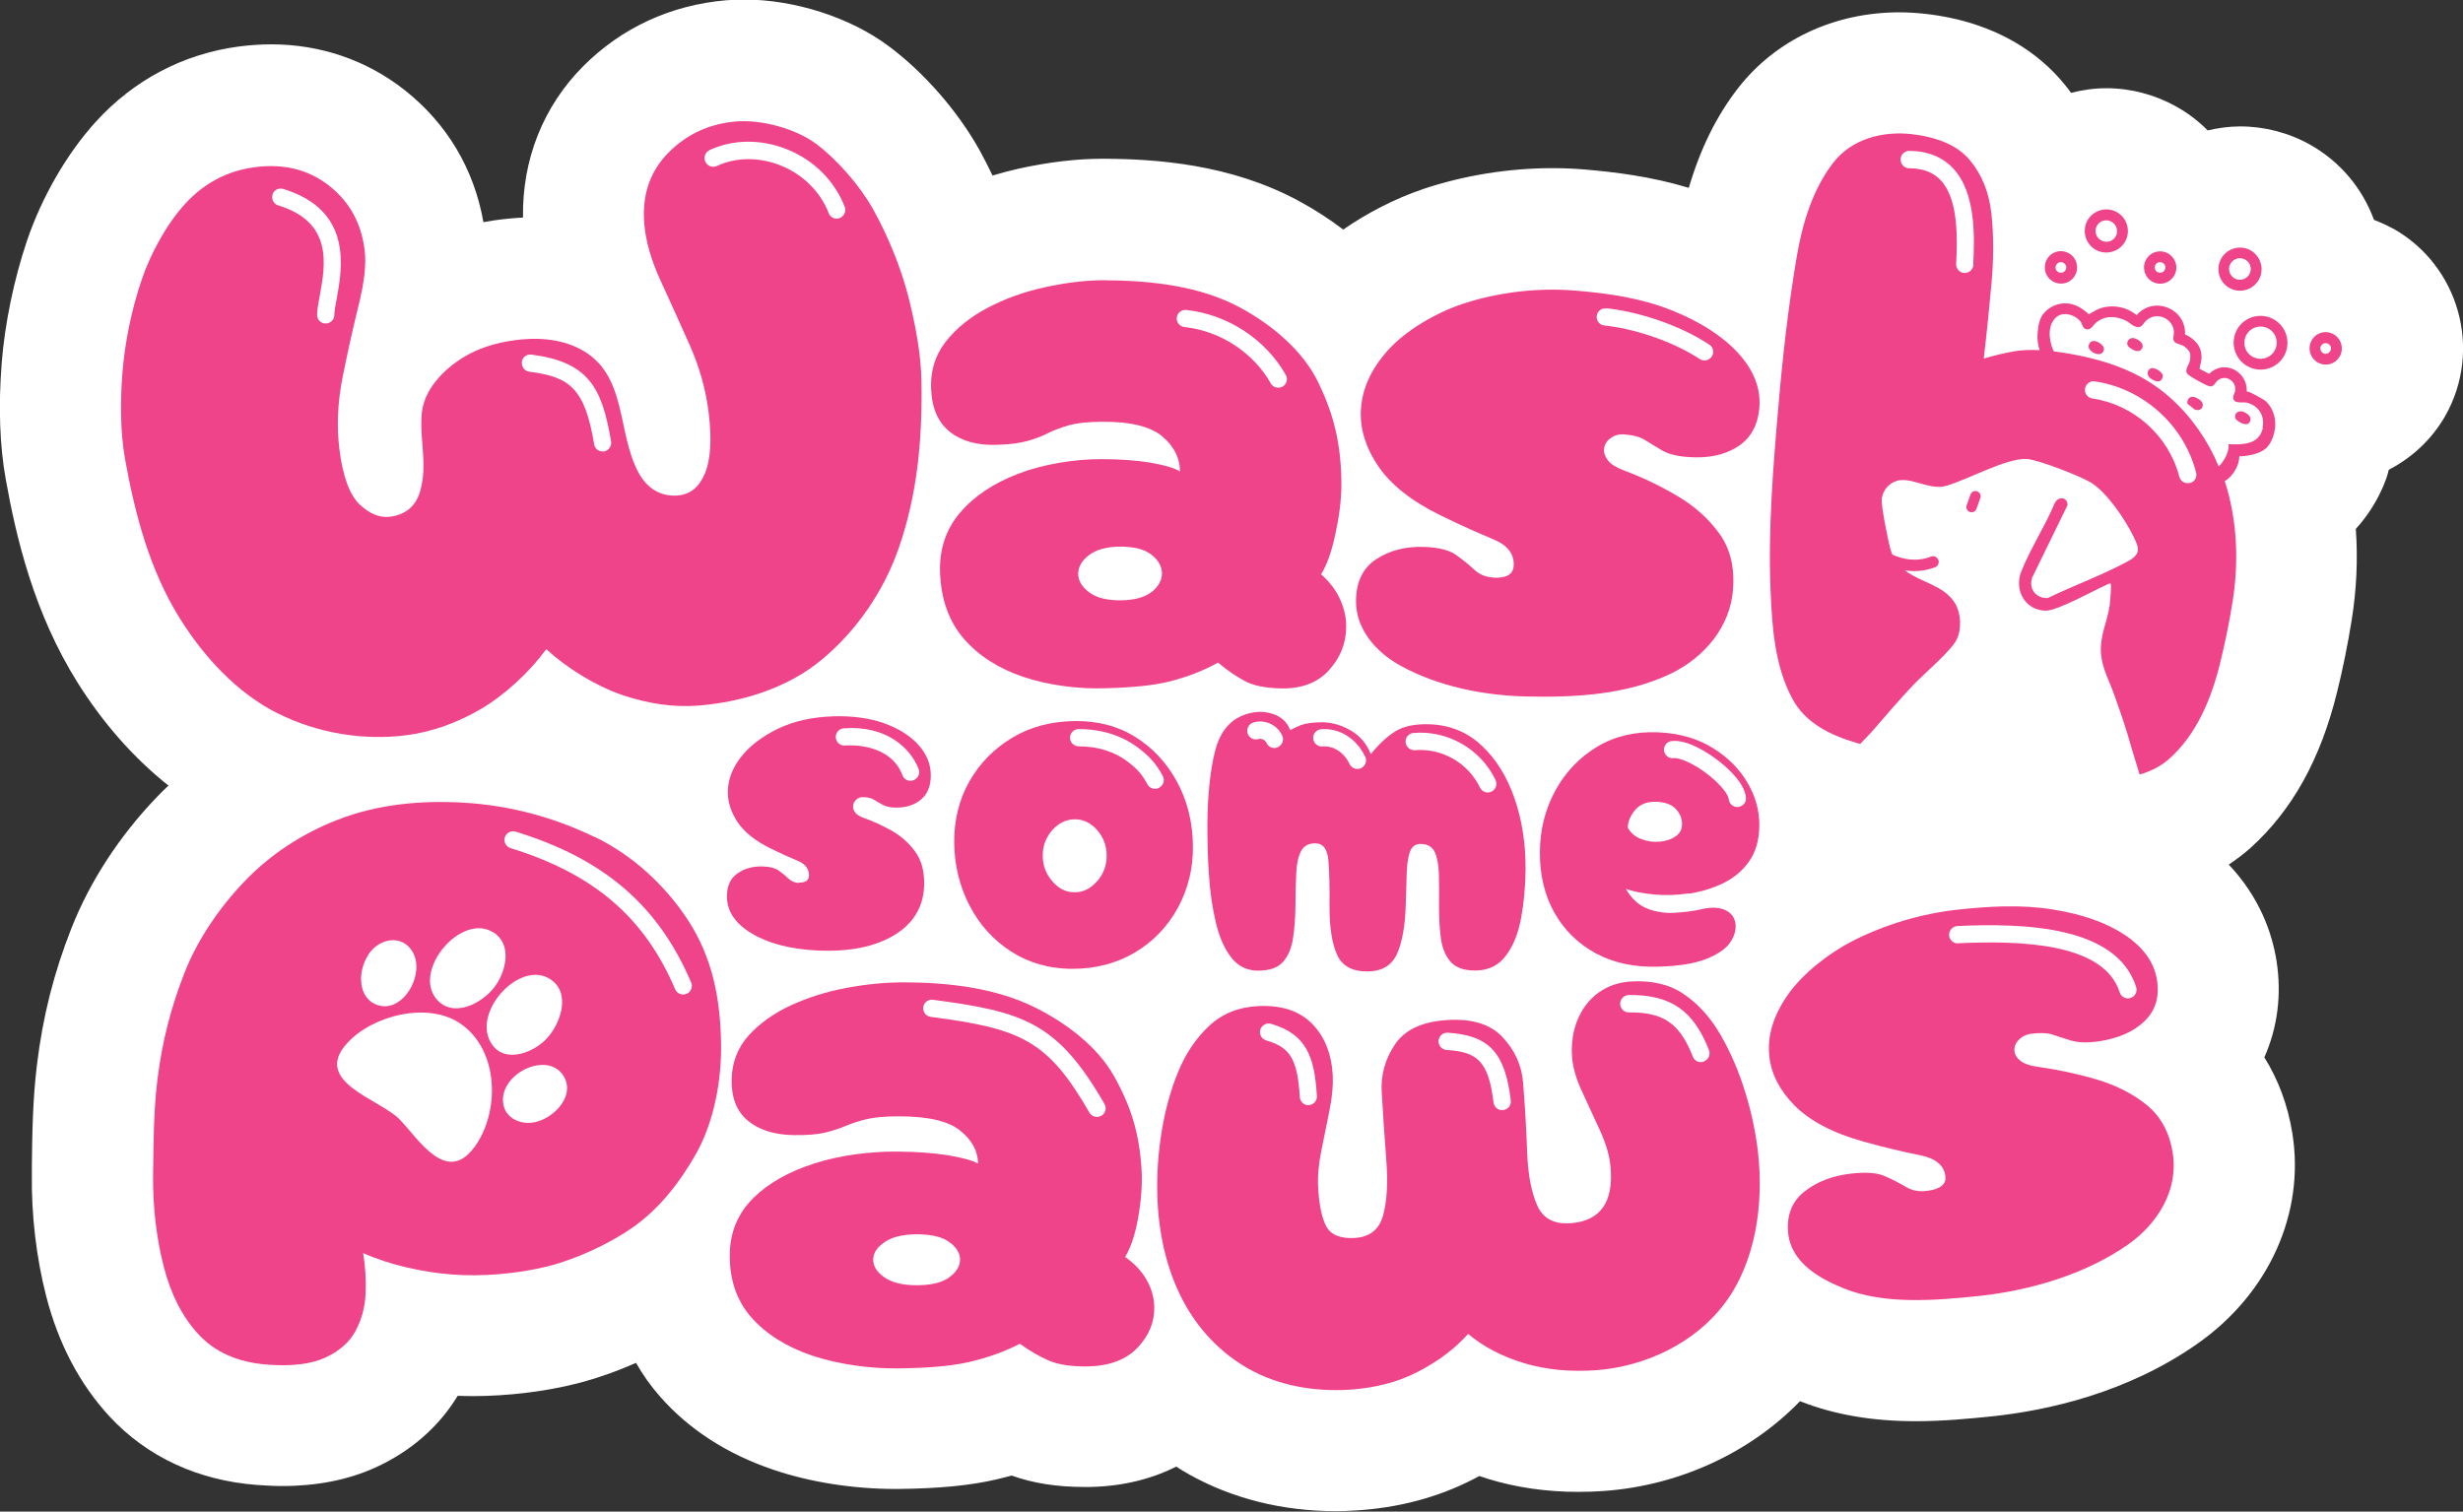 <svg xmlns="http://www.w3.org/2000/svg" id="Layer_1" data-name="Layer 1" viewBox="0 0 159.93 98.17"><rect x="0" y="0" width="159.93" height="98.17" fill="#333333" stroke="none"/><defs><style>      .cls-1 {        fill: #fff;      }      .cls-2 {        fill: #ef438a;      }    </style></defs><path class="cls-1" d="M155.39,14.85c-.4-.22-.82-.41-1.24-.57-.76-2.07-2.21-3.79-4.14-4.88-1.39-.78-2.96-1.19-4.55-1.19-.72,0-1.42.1-2.11.26-.59-.6-1.27-1.12-2.02-1.54-1.39-.78-2.96-1.2-4.55-1.2-.79,0-1.56.11-2.3.3-.17-.24-.35-.47-.54-.69-1.45-1.73-4.17-3.9-8.91-4.44-.56-.06-1.13-.1-1.69-.1-4.23,0-8.04,1.79-10.47,4.91-1.42,1.82-2.47,3.97-3.21,6.49-2.48-.75-4.85-1.03-6.74-1.19-.69-.06-1.4-.09-2.1-.09-2.86,0-5.77.47-8.42,1.36-1.82.62-3.61,1.54-5.18,2.63-.88-.67-1.82-1.28-2.83-1.83-4.47-2.44-9.36-2.75-12.65-2.77h-.13c-1.7,0-3.48.21-5.45.64-.58.13-1.15.28-1.71.45-.27-.56-.55-1.11-.84-1.64-1.41-2.53-3.61-5.06-5.9-6.76-2.5-1.87-6.11-3.03-9.4-3.03-.41,0-.81.02-1.19.05-3.57.31-6.77,1.79-9.25,4.28-2.6,2.61-3.97,6.07-3.91,9.83-.61.03-1.23.09-1.86.18-.24.04-.47.08-.71.12-.61-3.47-2.38-6.43-5.14-8.6-2.46-1.93-5.45-2.95-8.64-2.95-.69,0-1.39.05-2.1.14-3.61.48-6.82,2.17-9.3,4.9-1.86,2.05-3.49,4.86-4.46,7.72-.84,2.49-1.44,5.38-1.64,7.94-.22,2.83-.13,5.38.27,7.58.67,3.74,1.81,8.62,4.65,13.16,1.68,2.68,3.69,4.94,5.91,6.7-.25.24-.51.48-.75.74-2.45,2.55-4.36,5.5-5.55,8.52-1.15,2.92-1.86,5.74-2.24,8.87-.28,2.29-.31,4.57-.33,6.59v.51c-.04,2.63.29,5.45.93,7.93.8,3.11,2.19,5.74,4.14,7.84,2.42,2.6,5.72,4.13,9.54,4.42.57.04,1.13.07,1.66.07,2.24,0,4.25-.4,5.99-1.18,2.31-1.04,4.16-2.65,5.39-4.68.32.01.64.02.97.02,2.27,0,4.67-.29,6.74-.81,1.26-.32,2.58-.78,3.87-1.35.44.78.96,1.51,1.56,2.19,1.87,2.13,4.34,3.73,7.35,4.75,2.38.81,5.19,1.25,7.92,1.25h.23c2.61-.03,4.63-.22,6.34-.62.33-.08.66-.16.99-.25,1.4.5,2.94.74,4.69.74.14,0,.28,0,.43,0,2.28-.05,4.11-.59,5.57-1.32.28.18.57.36.86.52,2.77,1.55,6.04,2.37,9.46,2.37.42,0,.84-.01,1.26-.04,2.82-.16,5.41-.85,7.72-2.04.13-.07.26-.13.38-.2.19.06.38.13.58.19,1.82.56,3.79.84,5.85.84.55,0,1.11-.02,1.67-.06,4.88-.35,9.49-2.49,12.72-5.83,2.2.87,4.66,1.3,7.52,1.3h0c1.75,0,3.43-.16,5-.32,3.55-.38,8.74-1.51,13.31-4.73,4.62-3.25,6.97-8.47,6.14-13.64-.29-1.82-.91-3.49-1.82-4.94.85-1.91,1.14-4.06.79-6.27-.28-1.77-1.07-4.1-3.1-6.25.49-.33.96-.68,1.41-1.08,2.71-2.45,4.55-5.76,5.62-10.11.38-1.53.7-3.11.95-4.68.32-1.98.41-3.98.27-5.93.19-.21.37-.42.55-.66.61-.8,1.09-1.68,1.43-2.62.07-.18.11-.37.16-.56,1.52-.79,2.81-1.99,3.68-3.52,2.41-4.28.89-9.73-3.4-12.15Z"></path><g><path class="cls-2" d="M128.34,33.04l.25-.7c.06-.18-.03-.37-.21-.43s-.37.03-.43.21l-.25.7c-.06.18.03.37.21.43s.37-.03.43-.21Z"></path><path class="cls-2" d="M18.06,46.34c2.56,1.28,5.57,1.78,8.39,1.4,1.59-.21,3.2-.78,4.75-1.68,1.58-.92,3.19-2.42,4.27-3.9,1.34,1.23,3.2,2.38,4.91,2.97,1.68.57,3.36.83,5.01.69,2.82-.23,5.76-1.14,7.97-2.98,2.27-1.88,4.03-4.46,5-7.25,1.23-3.54,1.54-7.18,1.47-10.87-.03-1.8-.42-3.77-.86-5.5-.48-1.87-1.33-3.93-2.26-5.6-.85-1.53-2.32-3.23-3.72-4.28-1.33-.99-3.56-1.59-5.21-1.45-1.64.14-3.14.78-4.35,2-1.22,1.22-1.74,2.75-1.6,4.59.09,1.16.45,2.42,1.07,3.76.62,1.35,1.25,2.74,1.89,4.18.64,1.44,1.05,2.92,1.23,4.41.21,1.75.12,3.07-.26,3.95-.38.88-.96,1.34-1.76,1.4-1.08.08-1.95-.42-2.53-1.47-1.44-2.63-.7-6.41-3.78-8.03-1.34-.71-2.94-.79-4.44-.56-.93.14-1.84.39-2.68.82-1.44.73-2.97,2.15-3.17,3.8-.2,1.72.4,3.38-.12,5.17-.28.97-.96,1.53-1.96,1.65-.68.08-1.33-.19-1.98-.81-.64-.62-1.08-1.81-1.3-3.56-.19-1.49-.12-3.06.21-4.71.33-1.65.68-3.21,1.04-4.67.36-1.46.5-2.64.39-3.54-.21-1.75-.97-3.16-2.31-4.21-1.34-1.05-2.95-1.45-4.84-1.2-1.8.24-3.31,1.06-4.52,2.39-1.21,1.33-2.26,3.27-2.82,4.95-.63,1.84-1.09,4.06-1.24,6.01-.14,1.78-.15,3.82.17,5.6.64,3.57,1.6,7.23,3.57,10.37,1.56,2.49,3.7,4.83,6.36,6.16ZM45.8,10.5c-.13-.28-.01-.61.27-.75,1.52-.71,3.35-.73,5.04-.05,1.73.69,3.09,2.05,3.74,3.73.11.29-.03.61-.32.73-.07.03-.13.04-.2.04-.23,0-.44-.14-.52-.36-.54-1.39-1.67-2.51-3.11-3.09-1.4-.56-2.91-.55-4.15.03-.28.13-.61.01-.75-.27ZM33.88,23.51c.04-.31.32-.52.63-.48,3.7.48,4.58,2.13,5.17,5.64.05.31-.16.59-.46.65-.03,0-.06,0-.09,0-.27,0-.51-.19-.55-.47-.61-3.64-1.58-4.37-4.21-4.71-.31-.04-.52-.32-.48-.63ZM17.69,12.64c.09-.3.4-.46.7-.37,4.53,1.38,3.84,5.13,3.47,7.15-.08.43-.15.79-.15,1.05,0,.3-.26.54-.56.54,0,0-.01,0-.02,0-.31,0-.55-.27-.54-.58.01-.34.08-.74.17-1.21.37-2.02.88-4.79-2.69-5.88-.3-.09-.46-.4-.37-.7Z"></path><path class="cls-2" d="M61.69,28.06c.77.59,1.77.87,3.01.83.84-.02,1.51-.11,2.01-.25.5-.14.95-.31,1.34-.51.4-.2.85-.36,1.35-.51.5-.14,1.19-.22,2.08-.23,1.89-.02,3.22.3,3.99.95.77.65,1.15,1.42,1.15,2.28-.36-.23-1.02-.42-1.98-.58-.96-.16-2.04-.22-3.18-.22-1.71,0-3.74.33-5.35.95-1.59.61-2.86,1.45-3.78,2.54-.92,1.08-1.34,2.38-1.29,3.88.07,1.77.59,3.2,1.57,4.32.97,1.11,2.27,1.92,3.84,2.45,1.59.54,3.55.79,5.21.74,1.76-.04,3.23-.17,4.35-.46,1.12-.29,2.15-.69,3.08-1.21.58.49,1.16.89,1.74,1.2.58.31,1.37.46,2.37.48,1.31.02,2.34-.36,3.07-1.16.73-.79,1.12-1.71,1.14-2.77.02-.64-.12-1.26-.4-1.87-.28-.61-.69-1.14-1.23-1.61.37-.59.67-1.43.91-2.52.24-1.08.43-2.32.41-3.54-.04-2.39-.46-4.26-1.5-6.4-.98-2.04-2.96-3.71-5.01-4.83-2.7-1.48-5.95-1.79-8.93-1.81-1.21,0-2.52.17-3.84.46-1.33.29-2.56.74-3.69,1.33-1.13.6-2.04,1.33-2.72,2.2-.68.87-1,1.89-.95,3.05.05,1.28.46,2.21,1.22,2.8ZM74.78,38.44c-.45.36-1.12.54-2.03.55-.86,0-1.53-.16-2.01-.51-.48-.35-.72-.75-.73-1.2,0-.45.22-.86.69-1.22.47-.36,1.14-.55,2.01-.56.91,0,1.59.16,2.05.52.46.35.68.76.69,1.21,0,.45-.22.86-.67,1.22ZM76.41,20.63c.03-.31.31-.53.62-.5,2.68.29,5.15,1.9,6.46,4.22.15.27.06.61-.21.76-.09.05-.18.07-.28.07-.2,0-.39-.1-.49-.29-1.13-2-3.28-3.4-5.6-3.65-.31-.03-.53-.31-.5-.62Z"></path><path class="cls-2" d="M97.01,37.51c-.51-.02-.94-.19-1.28-.51-.34-.32-.73-.63-1.17-.95-.44-.32-1.14-.5-2.09-.53-1.19-.04-2.21.22-3.08.78-.87.56-1.31,1.44-1.34,2.64-.05,1.92,1.32,3.44,2.92,4.31,2.42,1.33,5.34,1.91,8.06,1.98,3.17.08,6.58-.09,9.48-1.49,2.14-1.04,3.83-3,4.02-5.45.11-1.42-.17-2.63-.87-3.61-.7-.98-1.62-1.81-2.75-2.47-1.13-.67-2.31-1.23-3.52-1.68-.47-.18-.8-.39-.98-.63-.19-.24-.27-.47-.26-.69.02-.3.15-.55.41-.74.25-.19.54-.28.86-.26.6.04,1.07.16,1.4.37.33.21.7.43,1.1.67.41.24.97.38,1.69.43,1.28.1,2.35-.12,3.2-.66.85-.53,1.33-1.38,1.43-2.54.1-1.24-.35-2.42-1.36-3.53-1.02-1.12-2.46-2.04-4.29-2.78-2.03-.82-4.21-1.13-6.34-1.3-2.42-.2-5.03.11-7.35.89-1.65.56-3.61,1.68-4.79,3-1.12,1.25-1.71,2.59-1.75,4.01-.03,1.2.36,2.39,1.17,3.56.81,1.17,2.16,2.24,4.03,3.15,1.35.66,2.5,1.17,3.42,1.55.91.38,1.35.95,1.31,1.7-.03.56-.45.82-1.28.79ZM104.29,20.02c1.83.18,4.61.98,6.7,2.36.26.17.33.52.16.78-.11.16-.29.25-.47.25-.11,0-.21-.03-.31-.09-1.93-1.27-4.5-2.01-6.19-2.18-.31-.03-.53-.3-.5-.61.03-.31.3-.53.61-.5Z"></path><path class="cls-2" d="M147.64,20.74c-.84-.47-1.91-.18-2.38.66-.47.84-.17,1.91.67,2.38.84.47,1.91.18,2.38-.66.47-.84.17-1.91-.67-2.38ZM147.7,22.77c-.28.5-.92.68-1.43.4-.51-.28-.68-.92-.4-1.43.28-.5.92-.68,1.43-.4.51.28.68.92.4,1.43Z"></path><path class="cls-2" d="M136.08,16.22c.67.38,1.53.14,1.91-.53.38-.67.14-1.53-.53-1.91-.67-.38-1.53-.14-1.91.53-.38.67-.14,1.53.53,1.91ZM136.16,14.66c.19-.34.62-.45.95-.26s.46.62.27.95c-.19.34-.62.45-.95.26-.34-.19-.46-.62-.27-.95Z"></path><path class="cls-2" d="M144.76,18.7c.67.38,1.53.14,1.91-.53.38-.67.14-1.53-.53-1.91s-1.53-.14-1.91.53-.14,1.53.53,1.91ZM144.83,17.13c.19-.34.62-.46.96-.27.34.19.46.62.27.95-.19.34-.62.46-.96.27-.34-.19-.46-.62-.27-.95Z"></path><path class="cls-2" d="M133.31,18.28c.51.29,1.15.11,1.43-.4s.1-1.15-.4-1.43c-.51-.29-1.15-.11-1.43.4-.28.5-.11,1.15.4,1.43ZM133.52,17.2c.09-.17.3-.22.47-.13.17.09.23.3.13.47-.09.17-.3.22-.47.13-.17-.09-.23-.3-.13-.47Z"></path><path class="cls-2" d="M151.53,21.71c-.51-.29-1.15-.11-1.43.4s-.1,1.14.4,1.43c.51.29,1.15.11,1.43-.4.28-.5.1-1.14-.4-1.43ZM151.31,22.8c-.09.17-.31.23-.47.13s-.23-.31-.13-.47.31-.23.47-.13c.17.09.23.31.13.47Z"></path><path class="cls-2" d="M139.75,18.29c.51.28,1.14.11,1.43-.4s.1-1.14-.4-1.43c-.51-.28-1.14-.11-1.43.4-.28.5-.1,1.14.4,1.43ZM139.96,17.2c.09-.17.3-.22.47-.13.17.09.22.3.13.47-.09.17-.3.22-.47.13-.17-.09-.22-.3-.13-.47Z"></path><path class="cls-2" d="M147.1,26.04c-.09-.09-1.21-.72-1.21-.6.06-1.33-1.47-2.13-2.44-1.16l-.63-.33c.03-.24.12-.42.13-.68.03-.77-.4-1.23-1.07-1.56.07-1.68-2.04-2.52-3.14-1.24-.64-.55-1.61-.72-2.4-.43-.26.09-.47.25-.71.37-.45-.42-.96-.73-1.59-.71-.66.02-1.32.43-1.56,1.04-.13.32-.16.69-.18,1.04-.01.31.03.63.13.92,0,.01.01.03.02.04-.65-.03-1.19,0-1.57.06-.65.11-1.35.27-2.07.49.19-1.6.35-3.22.5-4.85.15-1.63.15-3.14,0-4.54-.15-1.4-.62-2.57-1.41-3.51-.79-.94-2.07-1.48-3.77-1.68-1.87-.21-3.87.3-5.07,1.83-1.38,1.77-2.05,4.05-2.41,6.24-.53,3.15-.9,6.39-1.17,9.58-.35,3.98-.68,8.1-.51,12.04.1,2.36.27,4.87,1.43,7.01.84,1.55,2.44,2.33,4.12,2.83.09.03.18.05.27.07l.72-.75c.9-1.04,1.8-2.1,2.75-3.1.66-.69,2.45-2.21,2.79-2.92.34-.7.29-1.71-.11-2.37-.73-1.18-2.22-1.33-3.25-2.13.2.03.4.05.62.05.42,0,.87-.07,1.34-.25.19-.07.29-.29.21-.48-.07-.19-.29-.29-.48-.21-.95.37-1.86.16-2.5-.13-.04-.1-.09-.21-.12-.33-.15-.51-.63-2.86-.57-3.3.07-.5.37-.9.83-1.11.96-.43,2.2.6,3.36.27,1.37-.39,3.98-1.85,5.26-1.74.77.07,3.44,1.11,4.13,1.53,1.03.62,2.23,2.41,2.76,3.49.38.78.5,1.16-.37,1.63-1.63.88-3.52,1.57-5.19,2.38-.76.04-1.27-.61-1.01-1.34l2.29-4.69c.01-.56-.62-.59-.83-.13-.62,1.48-1.58,2.95-2.17,4.43-.48,1.21.24,2.53,1.59,2.55.73.01,3.02-1.26,3.84-1.63.11-.05.25-.15.37-.13.07.06-.04,1.23-.06,1.41-.16,1.08-.64,1.97-.57,3.09.06.96.54,1.82.86,2.71.4,1.13.8,2.26,1.11,3.41h0s.54,1.78.54,1.78c.71-.2,1.38-.53,1.96-1.05,1.76-1.59,2.7-3.89,3.26-6.15.33-1.35.61-2.7.82-4.04.39-2.44.31-4.98-.37-7.36-.04-.15-.09-.31-.14-.46.25-.12.51-.43.62-.61.23-.36.31-.65.33-1,.26.01,1.42-.07,1.87-.67.13-.17.23-.36.3-.55.14-.38.2-.82.13-1.22-.07-.43-.27-.83-.58-1.13ZM128.14,17.18c-.01.3-.26.55-.56.55,0,0-.02,0-.02,0-.31-.01-.55-.27-.54-.58.07-1.58.18-4.19-1.01-5.45-.49-.51-1.15-.77-2.04-.77-.31,0-.56-.26-.56-.57,0-.31.25-.56.56-.56h0c1.19,0,2.14.39,2.84,1.12,1.52,1.61,1.4,4.52,1.32,6.26ZM142.19,31.36s-.09.02-.14.02c-.25,0-.48-.17-.54-.42-.68-2.64-2.95-4.69-5.65-5.08-.31-.05-.52-.33-.47-.64.04-.31.33-.52.64-.47,3.14.46,5.78,2.84,6.57,5.92.08.3-.1.61-.4.68ZM146.94,27.78c-.25,1.12-1.31,1.1-2.23,1.07.02.4-.14.79-.37,1.12-.08.12-.17.22-.27.33-.7-1.7-1.77-3.23-3.14-4.46-2.01-1.8-4.46-2.54-6.99-2.94-.2-.03-.39-.06-.58-.08-.07-.13-.12-.27-.16-.41-.1-.37-.15-.74-.07-1.13.06-.28.24-.6.48-.75.47-.29,1.13-.07,1.47.33.15.18.12.49.43.53.27.03.39-.25.55-.4.59-.53,1.42-.49,2.08-.11.16.09.26.22.44.3.48.21.52-.12.8-.38.67-.6,1.76-.11,1.78.78,0,.22-.13.47.07.65.11.1.44.15.62.28.11.07.31.28.35.4.03.09.03.39,0,.5-.07.33-.43.66-.1.93.21.18.94.57,1.21.69.5.23.46-.24.82-.41.52-.26,1.11.21,1,.78-.03.14-.12.26-.12.42.02.44.59.27.87.33.76.17,1.21.86,1.03,1.62Z"></path><path class="cls-2" d="M142.57,25.81c-.22-.08-.42-.05-.52.19-.03.08-.03.16,0,.23.16.12.32.25.48.38.16.04.31.03.4-.06.28-.33-.05-.61-.36-.73Z"></path><path class="cls-2" d="M136.16,22.19c-.23-.09-.42-.05-.52.19-.17.39.68.87.92.47.19-.3-.14-.56-.4-.66Z"></path><path class="cls-2" d="M139.7,23.91c-.3.08-.32.47-.08.65.29.21.68.38.81-.07.09-.31-.52-.64-.74-.58Z"></path><path class="cls-2" d="M138.63,21.98c-.41-.14-.67.34-.38.57.19.15.57.38.77.17.3-.33-.07-.63-.39-.74Z"></path><path class="cls-2" d="M145.68,26.75c-.47-.18-.72.33-.42.55.26.2.77.46.87-.03.05-.25-.25-.44-.45-.52Z"></path><path class="cls-2" d="M51.89,57.34c-.27,0-.49-.1-.68-.27-.18-.17-.39-.35-.63-.52-.24-.17-.6-.27-1.1-.28-.62-.01-1.15.14-1.6.46-.45.31-.67.8-.68,1.47,0,.96.52,1.76,1.59,2.41s2.51,1.04,4.32,1.12c2.06.09,3.72-.24,4.99-1.02,1.26-.77,1.9-1.89,1.91-3.33,0-.84-.19-1.54-.59-2.08-.4-.55-.9-.99-1.5-1.34-.61-.34-1.23-.63-1.86-.85-.25-.09-.42-.2-.52-.33-.1-.13-.15-.26-.15-.39,0-.17.06-.32.19-.44.12-.12.27-.18.43-.18.31,0,.55.05.73.16.17.11.37.22.58.34.22.12.51.18.88.18.66,0,1.2-.18,1.61-.53.42-.35.63-.88.63-1.56,0-.73-.27-1.4-.82-2-.55-.6-1.3-1.07-2.25-1.4-.95-.33-2.02-.47-3.21-.44-1.42.04-2.65.32-3.67.82-1.02.5-1.82,1.11-2.38,1.83-.56.72-.85,1.48-.85,2.27,0,.67.21,1.31.63,1.95.43.64,1.14,1.22,2.12,1.7.71.35,1.32.62,1.8.82.48.2.72.52.72.94,0,.32-.22.48-.65.47ZM54.78,47.3c2.78-.21,4.36,1.3,4.87,2.65.11.29-.04.61-.33.72-.07.02-.13.04-.2.04-.23,0-.44-.14-.52-.36-.79-2.1-3.44-1.96-3.73-1.93-.31.02-.58-.21-.6-.52-.02-.31.21-.58.52-.6Z"></path><path class="cls-2" d="M73.7,47.85c-1.14-.71-2.46-1.04-3.94-1.02-1.49.02-2.85.37-4.03,1.08-1.18.71-2.11,1.65-2.78,2.83-.67,1.18-1.01,2.53-.99,4.03.02,1.46.36,2.82,1,4.05.64,1.23,1.53,2.22,2.67,2.96,1.14.74,2.48,1.14,4,1.14,1.52,0,2.88-.36,4.06-1.06,1.18-.7,2.11-1.66,2.78-2.88.67-1.22,1.01-2.59.99-4.07-.02-1.55-.38-2.95-1.05-4.17-.67-1.22-1.58-2.19-2.71-2.89ZM71.22,57.25c-.42.47-.9.71-1.46.7-.56,0-1.04-.25-1.45-.74-.41-.48-.61-1.04-.6-1.67,0-.63.22-1.18.63-1.64.42-.46.9-.69,1.46-.69.56,0,1.04.24,1.45.71.41.47.61,1.03.61,1.66,0,.64-.22,1.2-.63,1.67ZM75.27,51.16c-.09.05-.18.07-.27.07-.2,0-.39-.1-.49-.29-.37-.67-.65-.99-1.32-1.5-.84-.63-1.93-.97-3.15-.97,0,0,0,0,0,0-.31,0-.56-.25-.56-.56,0-.31.25-.56.56-.56,1.47,0,2.79.41,3.83,1.19.79.6,1.19,1.04,1.63,1.85.15.27.05.61-.22.76Z"></path><path class="cls-2" d="M84.52,47.07c-.29.12-.54.24-.75.35-.18-.51-.55-.86-1.11-1.05-.56-.19-1.15-.18-1.76.02-1,.32-1.68,1.11-2,2.38-.32,1.27-.49,2.87-.5,4.8,0,1.06.02,2.14.1,3.24.07,1.1.22,2.13.44,3.07.22.94.55,1.71.99,2.28.44.58,1.02.87,1.74.88.74,0,1.29-.18,1.63-.56.34-.38.56-.89.66-1.55s.15-1.38.16-2.18c0-.78.02-1.47.05-2.06.03-.6.13-1.07.31-1.41.18-.34.48-.51.92-.51.52,0,.8.38.86,1.14s.08,1.71.07,2.85c-.01,1.37.14,2.44.47,3.2.32.76.98,1.13,1.97,1.13.95,0,1.6-.38,1.94-1.14s.53-1.82.57-3.18c.02-.77.05-1.46.06-2.05.02-.59.09-1.06.21-1.4.13-.34.35-.51.69-.51.45,0,.76.18.92.52.16.34.25.81.27,1.4.02.59.02,1.27.01,2.04,0,.79.03,1.51.12,2.16s.3,1.16.64,1.54c.34.38.88.57,1.62.56.85-.01,1.5-.34,1.97-.97.47-.63.8-1.45.98-2.44.18-.99.28-2.04.29-3.13.01-1.7-.23-3.24-.72-4.65-.49-1.41-1.2-2.55-2.12-3.41-.92-.87-2.04-1.33-3.33-1.39-.97-.04-1.73.11-2.29.46-.56.35-1.09.85-1.59,1.48-.26-.67-.69-1.18-1.29-1.53-.6-.35-1.2-.53-1.82-.54-.62,0-1.07.05-1.36.17ZM82.98,48.53c-.08.03-.15.05-.23.05-.21,0-.42-.12-.51-.33-.09-.2-.33-.31-.53-.25-.3.09-.61-.08-.7-.38-.09-.3.08-.61.38-.7.74-.22,1.55.15,1.87.86.13.28,0,.61-.28.74ZM91.79,47.6c2.22-.18,4.36,1.04,5.32,3.06.13.28.02.61-.26.75-.08.04-.16.06-.24.06-.21,0-.41-.12-.51-.32-.77-1.6-2.46-2.57-4.22-2.43-.31.02-.58-.2-.61-.51-.03-.31.2-.58.51-.61ZM88.65,49.14c.13.28.01.61-.27.75-.08.04-.16.05-.24.05-.21,0-.41-.12-.51-.32-.35-.75-1.04-1.2-1.75-1.14-.31.03-.58-.2-.61-.51-.03-.31.2-.58.51-.61,1.18-.1,2.31.6,2.86,1.78Z"></path><path class="cls-2" d="M109.65,58.04c.78-.11,1.52-.34,2.22-.67.69-.33,1.26-.8,1.7-1.42.44-.62.66-1.4.67-2.36,0-.96-.25-1.87-.77-2.76-.52-.89-1.27-1.64-2.25-2.25-.98-.61-2.17-.96-3.55-1.02-1.48-.06-2.8.24-3.95.93-1.15.69-2.06,1.64-2.72,2.84-.66,1.21-1,2.54-1.01,3.99-.01,1.49.3,2.81.94,3.95.64,1.14,1.54,2.02,2.7,2.65,1.16.62,2.51.91,4.06.86,1.34-.04,2.37-.21,3.1-.5.72-.29,1.23-.63,1.51-1.01.28-.39.41-.77.4-1.15-.02-.46-.23-.79-.64-1-.41-.2-.94-.22-1.58-.07-.51.12-1.09.19-1.72.23-.63.04-1.23-.05-1.79-.27-.57-.22-1.03-.65-1.4-1.28.49.17,1.1.29,1.82.36.72.07,1.47.05,2.26-.07ZM108.54,48.13c.92-.12,2.24.63,3.16,1.37.59.47,1.59,1.4,1.67,2.3.03.31-.2.58-.51.61-.02,0-.03,0-.05,0-.29,0-.53-.22-.56-.51-.02-.28-.47-.89-1.26-1.53-.96-.77-1.93-1.18-2.31-1.13-.31.04-.59-.18-.63-.48-.04-.31.18-.59.48-.63ZM105.7,53.76c0-.39.16-.78.47-1.15.31-.37.76-.55,1.33-.54.6.01,1.03.17,1.31.46.28.3.41.62.41.99,0,.34-.14.61-.42.8-.28.19-.62.31-1.02.34-.4.04-.8-.01-1.19-.16-.39-.14-.69-.39-.89-.74Z"></path><path class="cls-2" d="M38.61,54.36c-2.71-1.31-5.56-2.06-8.51-2.23-2.7-.16-5.54.08-8.2,1.12-2.26.88-4.34,2.23-6.02,3.99-1.65,1.72-3.05,3.78-3.9,5.94-.9,2.3-1.46,4.51-1.76,6.96-.25,2.02-.25,4.15-.28,6.24-.02,1.92.21,4.02.69,5.87.46,1.8,1.21,3.29,2.28,4.43,1.06,1.14,2.53,1.79,4.39,1.94,1.61.13,2.88-.02,3.8-.44.92-.42,1.58-.99,1.98-1.73.4-.74.62-1.55.66-2.44.04-.89-.02-1.76-.16-2.63,1.73.78,3.9,1.25,5.76,1.39,1.95.16,4.3-.05,6.2-.52,1.87-.47,4.04-1.47,5.61-2.58,1.74-1.24,3.05-2.97,4.06-4.76,1.15-2.06,1.65-4.74,1.61-7.11-.04-2.83-.52-5.56-2.16-8.06-1.5-2.29-3.64-4.23-6.03-5.38ZM32.05,60.56c1.23.79.81,2.54.07,3.53-.81,1.08-2.72,2.08-3.79.78-1.55-1.88,1.65-5.63,3.71-4.31ZM23.91,62c.07-.11.22-.29.32-.38.6-.59,1.57-.8,2.24-.2,1.44,1.29-.11,4.41-1.9,3.87-1.4-.42-1.34-2.28-.65-3.28ZM30.78,74.53c-1.81,2.43-3.61-.57-4.83-1.83-1.28-1.32-5.72-2.43-3.4-4.96,1.64-1.8,5.24-2.71,7.35-1.26,2.51,1.72,2.59,5.75.88,8.06ZM31.78,67.54c-.94-2.03,2.02-5.17,3.93-3.96,1.4.89.7,2.91-.23,3.89-.96,1.01-2.96,1.67-3.7.07ZM34.47,72.92c-.74.06-1.56-.3-1.76-1.08-.51-2.03,2.89-3.73,3.92-1.9.75,1.34-.85,2.88-2.16,2.98ZM44.58,64.54c-.07.03-.15.05-.22.05-.22,0-.43-.13-.52-.34-1.99-4.68-5.29-7.5-10.69-9.17-.3-.09-.46-.41-.37-.7s.4-.46.7-.37c5.75,1.77,9.26,4.79,11.4,9.8.12.29-.01.61-.3.74Z"></path><path class="cls-2" d="M73.06,81.63c.35-.58.63-1.39.82-2.42.19-1.04.32-2.21.24-3.37-.16-2.27-.68-4-1.8-5.98-1.07-1.89-3.05-3.39-5.05-4.4-2.6-1.31-5.74-1.66-8.61-1.66-1.18,0-2.42.12-3.7.36-1.29.24-2.49.62-3.6,1.13-1.12.52-2.03,1.17-2.74,1.95-.71.79-1.08,1.73-1.11,2.83-.03,1.21.32,2.11,1.06,2.72.73.6,1.72.91,2.97.93.85.01,1.52-.04,2.02-.16.5-.12.96-.27,1.36-.44.4-.17.86-.32,1.36-.44.5-.12,1.2-.18,2.08-.18,1.89,0,3.21.3,3.98.92.77.62,1.16,1.33,1.17,2.15-.37-.21-1.03-.39-2-.55-.97-.15-2.05-.22-3.21-.23-1.74-.02-3.75.23-5.42.77-1.63.52-2.96,1.26-3.95,2.23-.99.98-1.51,2.17-1.54,3.6-.04,1.67.43,3.06,1.39,4.16.97,1.1,2.3,1.93,3.96,2.49,1.7.57,3.77.85,5.55.83,1.88-.02,3.46-.14,4.66-.42,1.2-.28,2.29-.67,3.27-1.18.63.45,1.25.82,1.88,1.09.63.27,1.48.4,2.55.38,1.41-.03,2.48-.44,3.23-1.23.74-.79,1.1-1.68,1.07-2.67-.02-.6-.19-1.19-.51-1.74-.32-.56-.78-1.04-1.36-1.45ZM61.64,82.96c-.47.34-1.18.51-2.12.51-.9,0-1.6-.17-2.09-.51-.49-.34-.73-.72-.73-1.15,0-.43.25-.81.74-1.14.49-.34,1.18-.5,2.08-.51.94,0,1.64.16,2.11.5.47.33.71.72.71,1.14,0,.43-.23.81-.7,1.15ZM71.51,72.46c-.09.05-.18.08-.28.08-.19,0-.38-.1-.49-.28-2.73-4.75-4.5-5.46-10.31-6.22-.31-.04-.52-.32-.48-.63.04-.31.32-.52.63-.48,5.92.78,8.09,1.48,11.14,6.77.15.27.06.61-.21.77Z"></path><path class="cls-2" d="M113.34,70.99c-.41-1.35-.94-2.6-1.6-3.75-.66-1.15-1.47-2.05-2.44-2.7-.96-.65-2.13-.86-3.34-.8-2.67.13-4.09,2.45-3.88,4.95.06.67.28,1.43.68,2.27.39.84.78,1.68,1.16,2.52.38.84.6,1.62.66,2.32.2,2.27-.66,3.49-2.57,3.64-1.1.09-1.84-.31-2.21-1.19-.38-.88-.59-2.04-.64-3.48-.05-1.44-.14-2.92-.26-4.45-.09-1.13-.54-2.12-1.34-2.97-.8-.85-2.02-1.21-3.64-1.1-1.59.11-2.7.63-3.34,1.58-.64.95-.93,1.99-.86,3.12.09,1.53.19,3.01.3,4.44.11,1.44.04,2.62-.21,3.54s-.87,1.41-1.84,1.47c-.94.05-1.55-.2-1.85-.75-.29-.55-.47-1.4-.53-2.54-.04-.71.03-1.51.21-2.39.18-.88.35-1.75.53-2.62.17-.86.24-1.62.21-2.25-.08-1.42-.53-2.54-1.35-3.37-.82-.83-1.98-1.21-3.48-1.14-1.27.06-2.33.48-3.19,1.28-.86.8-1.54,1.81-2.04,3.04-.5,1.23-.85,2.55-1.07,3.96-.22,1.41-.3,2.76-.26,4.04.07,2.34.56,4.71,1.66,6.8.98,1.86,2.46,3.43,4.29,4.45,1.95,1.09,4.22,1.47,6.42,1.35,1.7-.1,3.22-.48,4.55-1.17,1.33-.69,2.42-1.51,3.26-2.46.97.82,2.18,1.46,3.63,1.9,1.45.44,3.03.57,4.66.46,3.19-.23,6.43-1.75,8.37-4.34,2.02-2.7,2.53-6.45,2.17-9.74-.14-1.27-.41-2.58-.82-3.93ZM84.99,71.78s-.02,0-.03,0c-.29,0-.54-.23-.56-.53-.15-2.44-.61-3.23-2.18-3.68-.3-.09-.47-.4-.39-.69s.4-.47.69-.39c2.32.66,2.84,2.16,2.99,4.69.02.31-.22.58-.53.59ZM97.61,72.1s-.05,0-.07,0c-.28,0-.52-.21-.56-.49-.33-2.75-1.09-3.29-3.05-3.42-.31-.02-.54-.29-.52-.6.02-.31.29-.54.6-.52,2.68.17,3.72,1.29,4.09,4.4.04.31-.18.59-.49.62ZM110.65,68.94c-.07.03-.14.04-.21.04-.22,0-.44-.13-.52-.36-.84-2.13-1.87-2.87-4.07-2.87-.03,0-.06,0-.09,0h0c-.31,0-.56-.25-.56-.56,0-.31.25-.56.56-.57,2.72-.02,4.19.98,5.21,3.58.11.29-.03.61-.32.73Z"></path><path class="cls-2" d="M139.39,71.76c-.92-.74-2.01-1.29-3.27-1.66-1.26-.37-2.54-.64-3.83-.82-.5-.07-.86-.2-1.09-.38-.23-.18-.36-.38-.39-.59-.04-.28.05-.54.26-.76.21-.23.48-.36.8-.41.6-.08,1.08-.06,1.44.06.36.13.77.26,1.22.39.45.13,1.03.14,1.75.04,1.27-.19,2.27-.63,2.98-1.32.71-.69.97-1.57.8-2.66-.18-1.16-.89-2.13-2.1-2.94-1.21-.8-2.77-1.34-4.64-1.64-2.08-.34-4.18-.21-6.23.01-2.33.26-4.73.97-6.83,2.05-1.49.77-3.2,2.08-4.18,3.49-.92,1.32-1.34,2.65-1.19,3.99.12,1.13.66,2.19,1.62,3.17.96.98,2.47,1.8,4.49,2.36,1.46.41,2.71.69,3.7.89.99.2,1.53.65,1.62,1.35.07.53-.32.85-1.18.96-.53.07-.99-.02-1.39-.26-.4-.24-.85-.47-1.35-.69-.5-.23-1.23-.28-2.21-.17-1.21.14-2.23.53-3.04,1.18-.81.64-1.14,1.55-1.04,2.66.19,2,2.15,3.02,3.63,3.62,2.62,1.05,5.87.79,8.82.48,3.32-.36,6.87-1.41,9.63-3.34,1.91-1.35,3.28-3.53,2.89-5.95-.21-1.33-.78-2.37-1.69-3.11ZM127.15,61.27c-.32.01-.57-.23-.59-.54-.01-.31.23-.57.54-.59,4.38-.2,10.35,0,11.61,3.97.09.3-.07.61-.37.7-.06.02-.11.03-.17.03-.24,0-.46-.15-.53-.39-1.03-3.24-6.48-3.37-10.49-3.19Z"></path></g></svg>